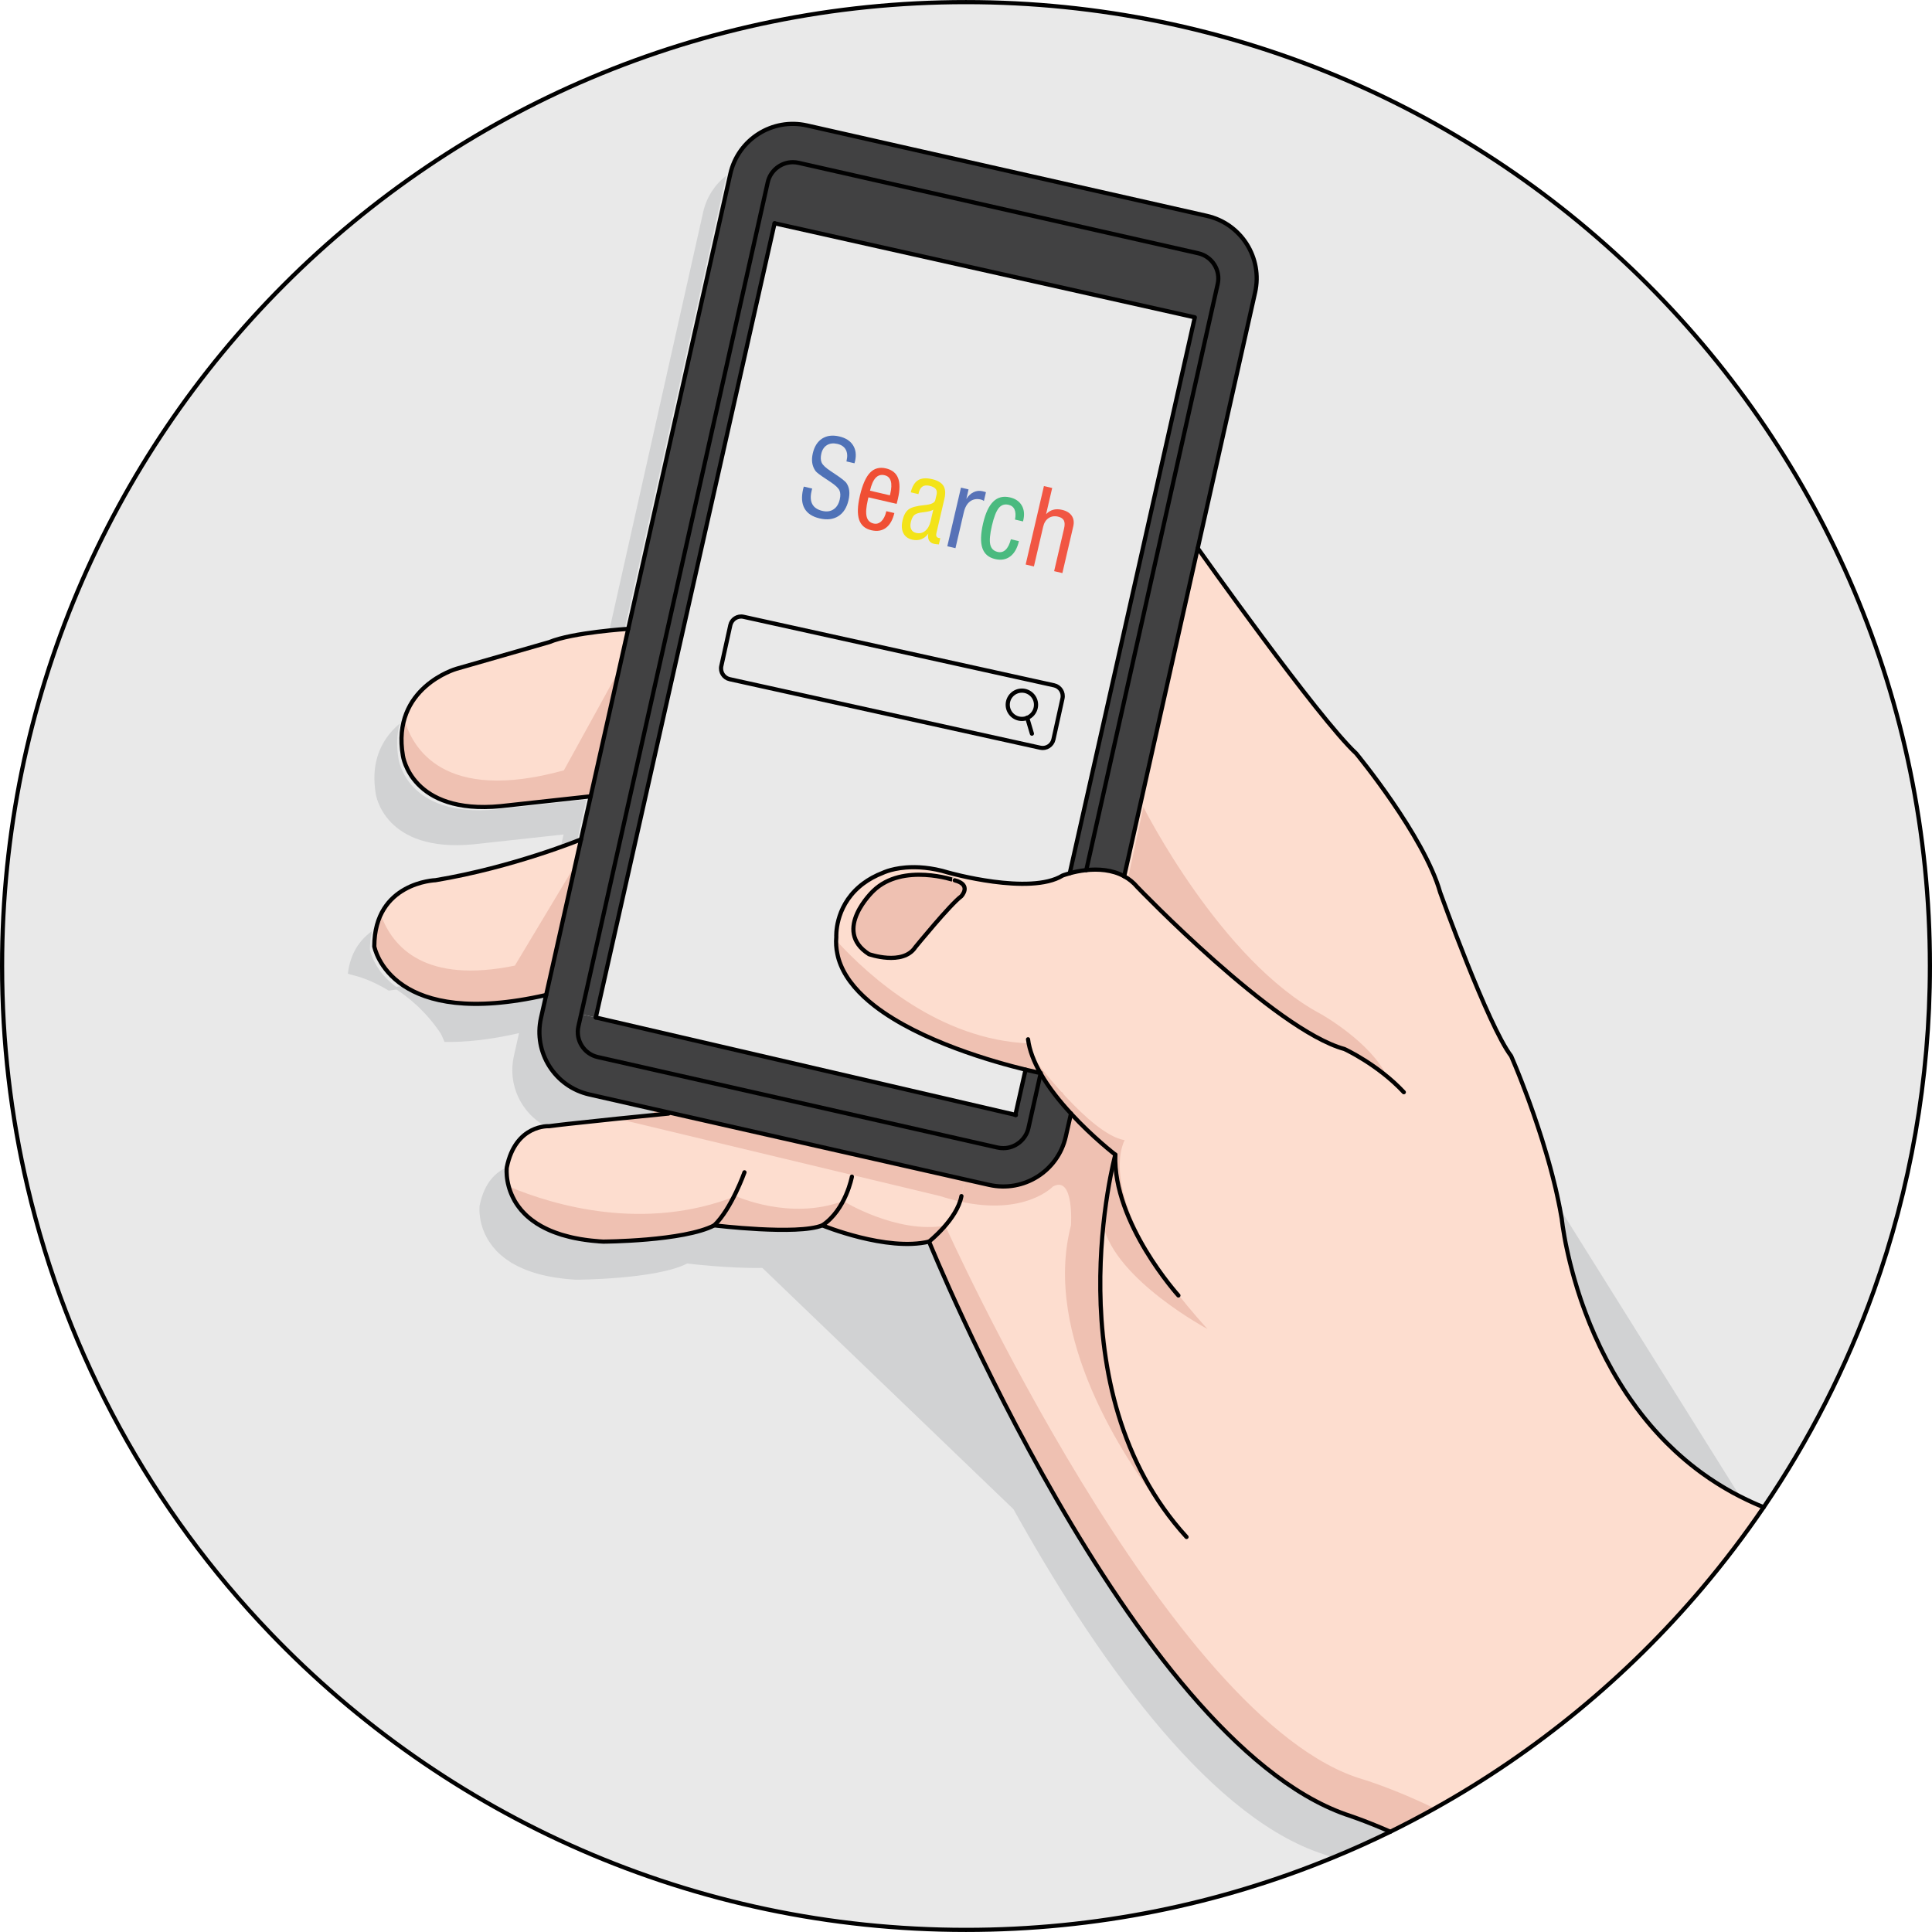 <?xml version="1.0" encoding="utf-8"?>
<!-- Created by: Science Figures, www.sciencefigures.org, Generator: Science Figures Editor -->
<!DOCTYPE svg PUBLIC "-//W3C//DTD SVG 1.1//EN" "http://www.w3.org/Graphics/SVG/1.1/DTD/svg11.dtd">
<svg version="1.1" id="Layer_1" xmlns="http://www.w3.org/2000/svg" xmlns:xlink="http://www.w3.org/1999/xlink" 
	 width="800px" height="800px" viewBox="0 0 462.67 462.66" enable-background="new 0 0 462.67 462.66" xml:space="preserve">
<g>
	<g>
		<path fill="#E9E9E9" d="M462.17,231.32c0,27.27-4.74,53.439-13.42,77.729c-6.62,18.5-15.53,35.91-26.39,51.891
			c-4.561,6.71-9.471,13.16-14.69,19.34c-17.95,21.229-39.66,39.17-64.11,52.8c-3.479,1.94-7.02,3.8-10.609,5.57
			c-4.51,2.21-9.09,4.279-13.75,6.189c-27.08,11.16-56.76,17.32-87.87,17.32c-65.521,0-124.66-27.3-166.67-71.14
			C36.58,361.72,16.14,325.03,6.58,284.16C2.59,267.19,0.5,249.5,0.5,231.32C0.5,103.84,103.84,0.5,231.33,0.5
			S462.17,103.84,462.17,231.32z"/>
	</g>
	<path fill="#E9E9E9" d="M185.495,53.468l-42.819,190.191l100.491,23.311l2.434-10.816c-7.479-1.813-25.164-6.768-36.113-15.237
		c-0.041,0.024-0.082,0.048-0.123,0.072c-13.945-11.489-7.845-22.216-7.845-22.216c3.879-9.864,12.315-11.151,15.18-11.299
		c0.061,0.091,0.131,0.176,0.19,0.268c2.613-0.208,6.1-0.045,10.253,1.232c0,0,19.511,5.518,27.314,0.695
		c0,0,0.655-0.252,1.722-0.548l29.954-133.132L185.495,53.468z"/>
	<g>
		<path fill="#D1D2D3" d="M371.746,286.521c0.464,2.052,0.878,4.106,1.22,6.144c0,0,4.775,48.846,44.902,67.568L371.746,286.521z"/>
		<path fill="#D1D2D3" d="M138.101,201.79l2.313-10.311l-21.557,2.358c-21.484,2.077-23.411-12.063-23.411-12.063
			c-0.575-3.299-0.386-6.105,0.267-8.5c-2.928,2.481-5.724,6.295-6.028,11.986c-0.002,0.078-0.009,0.152-0.011,0.23
			c-0.029,0.654-0.023,1.334,0.02,2.037c0.006,0.118,0.018,0.237,0.025,0.355c0.055,0.726,0.137,1.467,0.272,2.244
			c0,0,1.927,14.14,23.412,12.063l21.558-2.359l-0.774,3.453C136.669,202.378,138.101,201.79,138.101,201.79z"/>
		<path fill="#D1D2D3" d="M95.608,236.833c-6.068-4.033-7.02-9.406-7.02-9.406c0.002-1.646,0.179-3.112,0.481-4.437
			c-1.688,1.202-3.272,2.862-4.376,5.192c0,0,0,0.004-0.004,0.006c-0.464,0.98-0.843,2.075-1.109,3.298
			c-0.008,0.044-0.021,0.087-0.029,0.13c-0.104,0.496-0.182,1.027-0.246,1.568c0.553,0.165,1.082,0.313,1.559,0.43
			c0,0,3.62,0.773,8.236,3.621L95.608,236.833z"/>
		<path fill="#D1D2D3" d="M173.962,42.017c-2.714,2.104-4.742,5.122-5.559,8.732l-22.646,100.929
			c2.168-0.208,3.648-0.305,3.648-0.305l24.451-108.976C173.886,42.268,173.929,42.146,173.962,42.017z"/>
	</g>
	<g>
		<path fill="#D1D2D3" d="M332.95,438.65c-4.51,2.21-9.09,4.279-13.75,6.189c-2.18-0.81-3.48-1.22-3.48-1.22
			c-27.56-9.75-54.21-48.41-73.02-82.21l-60.13-57.78c-7.96,0.17-18.021-1.05-18.021-1.05c-7.35,3.81-26.59,3.88-26.59,3.88
			c-0.939-0.05-1.82-0.13-2.689-0.22c-0.25-0.03-0.5-0.061-0.75-0.09c-0.61-0.08-1.2-0.16-1.78-0.25c-0.24-0.04-0.49-0.08-0.72-0.13
			c-0.66-0.11-1.301-0.25-1.91-0.391c-0.101-0.029-0.2-0.04-0.29-0.069c-0.71-0.171-1.37-0.36-2.011-0.561
			c-0.17-0.05-0.329-0.11-0.489-0.16c-0.471-0.16-0.92-0.319-1.36-0.489c-0.17-0.07-0.35-0.15-0.52-0.221
			c-0.44-0.18-0.87-0.37-1.271-0.569c-0.11-0.061-0.229-0.11-0.34-0.16c-0.5-0.261-0.97-0.521-1.42-0.79
			c-0.101-0.07-0.19-0.13-0.29-0.19c-0.34-0.22-0.66-0.439-0.97-0.67c-0.13-0.09-0.25-0.18-0.37-0.27
			c-0.29-0.221-0.561-0.45-0.82-0.67l-0.27-0.24c-0.33-0.3-0.65-0.601-0.931-0.91c-0.05-0.05-0.09-0.11-0.13-0.16
			c-0.24-0.26-0.47-0.53-0.68-0.79c-0.08-0.1-0.15-0.2-0.22-0.3c-0.181-0.23-0.351-0.46-0.5-0.7c-0.061-0.09-0.12-0.18-0.181-0.26
			c-0.399-0.64-0.729-1.271-1-1.89c-0.04-0.08-0.069-0.171-0.109-0.261c-0.101-0.229-0.181-0.449-0.271-0.68
			c-0.03-0.08-0.06-0.16-0.09-0.25c-0.09-0.27-0.17-0.53-0.24-0.79c0-0.02-0.01-0.04-0.02-0.05c-0.71-2.62-0.46-4.58-0.46-4.58
			c1.149-5.7,4.08-8.11,6.5-9.13c0,0.02-0.011,0.069-0.021,0.149c0,0.061,0,0.12-0.01,0.2c-0.021,0.45-0.04,1.311,0.12,2.4
			c0.02,0.1,0.03,0.21,0.05,0.319c0.021,0.181,0.06,0.36,0.1,0.551c0.021,0.069,0.03,0.149,0.051,0.22
			c0.01,0.02,0.01,0.05,0.02,0.07c0,0.029,0,0.06,0.01,0.09c0.021,0.05,0.03,0.09,0.04,0.14c0,0.021,0.011,0.04,0.011,0.061
			c0.02,0.119,0.06,0.25,0.09,0.369c0.05,0.181,0.1,0.36,0.17,0.551c0.24,0.77,0.56,1.59,1.01,2.43c0.05,0.08,0.09,0.17,0.14,0.26
			c0.04,0.08,0.091,0.17,0.15,0.26c0.02,0.011,0.03,0.021,0.03,0.04v0.011c0,0,0,0.01,0.01,0.02c0.06,0.11,0.13,0.23,0.21,0.34
			l0.01,0.011c0.021,0.02,0.03,0.04,0.04,0.06c0.05,0.08,0.101,0.15,0.15,0.23c0.069,0.109,0.14,0.22,0.22,0.329
			c0.01,0.021,0.021,0.04,0.04,0.061c0.08,0.11,0.16,0.229,0.25,0.34c0.03,0.04,0.07,0.08,0.1,0.13
			c0.051,0.061,0.101,0.12,0.16,0.18c0,0-0.01,0,0,0.011c0.08,0.109,0.17,0.22,0.261,0.33l0.02,0.01c0.01,0,0.01,0.01,0.01,0.02
			c0.01,0.011,0.021,0.03,0.04,0.04c0,0.011,0.01,0.011,0.01,0.021c0.12,0.14,0.24,0.28,0.381,0.42c0.05,0.06,0.109,0.12,0.17,0.17
			c0.1,0.12,0.21,0.229,0.33,0.34c0.01,0.021,0.02,0.03,0.029,0.03c0.16,0.16,0.33,0.32,0.511,0.479
			c0.029,0.021,0.05,0.04,0.079,0.07c0.11,0.1,0.23,0.2,0.351,0.3c0.05,0.04,0.1,0.09,0.149,0.12c0.011,0.021,0.03,0.03,0.04,0.04
			c0.08,0.061,0.15,0.12,0.23,0.18c0.11,0.091,0.229,0.181,0.35,0.271c0.061,0.04,0.12,0.09,0.181,0.13
			c0.069,0.06,0.149,0.11,0.22,0.16c0.05,0.04,0.1,0.07,0.16,0.109c0.04,0.021,0.069,0.051,0.109,0.07
			c0.131,0.101,0.271,0.19,0.4,0.28c0.01,0,0.01,0.01,0.01,0.01c0.04,0.021,0.07,0.04,0.11,0.061c0.05,0.04,0.1,0.069,0.149,0.1
			l0.211,0.12c0.159,0.1,0.329,0.2,0.5,0.3c0.21,0.12,0.42,0.23,0.64,0.34c0.08,0.05,0.16,0.09,0.25,0.13
			c0.24,0.12,0.479,0.24,0.74,0.36c0,0,0,0,0.01,0.01c0.189,0.08,0.38,0.17,0.57,0.25c0.01,0,0.01,0.01,0.01,0.01
			c0.069,0.021,0.149,0.061,0.22,0.08c0.07,0.04,0.15,0.061,0.22,0.091c0.051,0.029,0.11,0.05,0.16,0.069
			c0.2,0.08,0.41,0.17,0.63,0.24c0.051,0.02,0.11,0.05,0.17,0.06c0.33,0.131,0.67,0.24,1.021,0.351c0.05,0.02,0.1,0.04,0.149,0.05
			c0.07,0.02,0.141,0.05,0.211,0.07c0.159,0.05,0.319,0.1,0.489,0.14c0.04,0.01,0.08,0.03,0.13,0.04c0.131,0.04,0.271,0.08,0.4,0.11
			c0.27,0.069,0.55,0.14,0.83,0.21l0.12,0.029c0.03,0.011,0.05,0.011,0.08,0.021c0.18,0.04,0.37,0.09,0.55,0.13
			c0.05,0.01,0.1,0.02,0.15,0.03c0.06,0.01,0.109,0.02,0.17,0.029c0.029,0.011,0.06,0.011,0.09,0.021
			c0.05,0.02,0.109,0.03,0.16,0.04c0.34,0.07,0.689,0.14,1.06,0.2c0.05,0.01,0.1,0.02,0.16,0.029c0.03,0,0.07,0.011,0.11,0.021
			c0.199,0.03,0.399,0.06,0.6,0.09c0.17,0.03,0.34,0.06,0.51,0.08c0.13,0.02,0.271,0.04,0.41,0.05c0.02,0.01,0.03,0.01,0.05,0.01
			c0,0,0.01,0.011,0.021,0c0.01,0.011,0.029,0.011,0.04,0.011c0.3,0.04,0.6,0.08,0.909,0.109c0.03,0,0.061,0.011,0.091,0.011
			c0.279,0.029,0.56,0.06,0.84,0.079c0.02,0.011,0.04,0.011,0.05,0.011c0.3,0.029,0.61,0.05,0.92,0.08c0.33,0.02,0.66,0.04,1,0.06
			c0,0,19.24-0.08,26.59-3.89c0,0,19.95,2.42,25.88,0c0,0,15.41,6.33,25.561,3.89c0,0,48.29,118.96,99.729,137.15
			C322.22,434.48,326.66,435.89,332.95,438.65z"/>
		<path fill="#D1D2D3" d="M123.062,252.888c-1.546,6.829,1.741,13.616,7.59,16.827c0.526-0.046,0.854-0.029,0.854-0.029
			c5.249-0.713,24.851-2.687,24.851-2.687l0.311-1.379l-15.519-3.518c-8.264-1.869-13.456-10.088-11.589-18.353l1.233-5.478
			c-18.22,4.156-28.442,1.561-34.14-2.225l-2.507,0.402c3.604,2.226,7.832,5.712,11.423,11.082c0,0,0.377,0.729,0.887,1.981
			c4.875,0.102,10.742-0.484,17.836-2.101L123.062,252.888z"/>
	</g>
	<path fill="#FDDDCF" d="M139.147,201.004l-8.354,37.269c-18.22,4.156-28.442,1.561-34.14-2.225
		c-6.068-4.034-7.019-9.407-7.019-9.407c0.015-15.384,14.66-15.858,14.66-15.858C122.988,207.666,139.147,201.004,139.147,201.004z"
		/>
	<path fill="#EFC1B2" d="M130.793,238.272l6.988-31.176l-14.482,24.143c-21.294,4.359-29.207-4.198-32.105-12.193
		c-0.95,2.006-1.557,4.494-1.559,7.595c0,0,0.95,5.373,7.019,9.407C102.351,239.833,112.573,242.429,130.793,238.272z"/>
	<path fill="#FDDDCF" d="M150.452,150.589l-8.993,40.105l-21.557,2.358c-21.483,2.077-23.411-12.063-23.411-12.063
		c-2.835-16.319,12.758-20.816,12.758-20.816l22.257-6.396C137.174,151.419,150.452,150.589,150.452,150.589z"/>
	<path fill="#EFC1B2" d="M148.226,160.524l-13.188,23.951c-28.778,7.939-36.272-5.355-38.214-12.229
		c-0.706,2.444-0.929,5.332-0.333,8.743c0,0,1.928,14.14,23.411,12.063l21.557-2.358L148.226,160.524z"/>
	<path fill="#FDDDCF" d="M419.47,359.7c-0.41-0.18-0.81-0.37-1.21-0.57c-0.52-0.24-1.04-0.5-1.56-0.77
		c-1.19-0.61-2.351-1.24-3.47-1.9c-0.28-0.149-0.551-0.32-0.82-0.49c-0.29-0.17-0.58-0.34-0.86-0.529
		c-0.18-0.11-0.359-0.221-0.54-0.34c-1.13-0.711-2.229-1.461-3.3-2.24c-0.18-0.13-0.37-0.26-0.55-0.4c-1.62-1.2-3.17-2.45-4.64-3.75
		c-0.45-0.39-0.9-0.8-1.341-1.21c-1.39-1.29-2.72-2.62-3.97-3.979c-0.34-0.36-0.67-0.73-1-1.101s-0.65-0.729-0.96-1.1
		c-0.729-0.851-1.43-1.71-2.11-2.58c-0.399-0.51-0.79-1.01-1.159-1.521c-0.5-0.67-0.98-1.34-1.44-2.01
		c-0.32-0.439-0.62-0.89-0.92-1.33c-0.3-0.439-0.58-0.87-0.85-1.3c-0.341-0.52-0.671-1.04-0.98-1.56
		c-1.11-1.79-2.12-3.591-3.05-5.37c-0.38-0.71-0.74-1.42-1.08-2.13c-0.18-0.36-0.351-0.71-0.521-1.061
		c-0.859-1.8-1.64-3.57-2.35-5.31c-0.16-0.391-0.31-0.771-0.46-1.16c-0.45-1.13-0.87-2.25-1.26-3.351
		c-0.15-0.42-0.29-0.84-0.44-1.25c-0.149-0.47-0.31-0.93-0.46-1.39c-0.14-0.45-0.29-0.899-0.43-1.34
		c-0.271-0.89-0.53-1.75-0.771-2.59c-0.12-0.42-0.239-0.84-0.34-1.24c-0.1-0.34-0.189-0.68-0.27-1.01
		c-0.141-0.5-0.261-0.98-0.38-1.46c-0.131-0.521-0.25-1.03-0.36-1.521c-0.04-0.18-0.08-0.35-0.12-0.52
		c-0.11-0.49-0.21-0.96-0.31-1.41c-0.08-0.36-0.15-0.72-0.221-1.06c-0.05-0.271-0.1-0.521-0.149-0.771c0-0.03-0.011-0.05-0.011-0.07
		c-0.05-0.279-0.1-0.54-0.149-0.8c-0.19-1.04-0.33-1.91-0.43-2.6c-0.021-0.17-0.04-0.33-0.061-0.48c-0.05-0.29-0.08-0.54-0.1-0.729
		c-0.011-0.101-0.021-0.181-0.03-0.25c-0.02-0.181-0.03-0.271-0.03-0.271c-0.14-0.819-0.29-1.64-0.45-2.47
		c-0.109-0.56-0.22-1.12-0.34-1.68c-0.109-0.551-0.229-1.11-0.359-1.67c-0.21-0.98-0.44-1.96-0.69-2.94
		c-0.14-0.58-0.29-1.16-0.439-1.74c-0.301-1.189-0.631-2.37-0.96-3.54c-0.15-0.529-0.301-1.06-0.461-1.58
		c-0.319-1.109-0.659-2.21-1-3.29c-0.17-0.529-0.34-1.069-0.51-1.59c-0.17-0.529-0.34-1.05-0.51-1.56c-0.68-2.05-1.35-3.99-2-5.771
		c-0.15-0.42-0.31-0.83-0.45-1.229c-0.02-0.04-0.03-0.07-0.04-0.101c-0.16-0.42-0.31-0.819-0.46-1.22
		c-0.34-0.899-0.66-1.76-0.97-2.54c-0.08-0.189-0.15-0.38-0.22-0.56c-0.03-0.07-0.061-0.141-0.08-0.21
		c-0.12-0.29-0.23-0.57-0.33-0.83c-0.141-0.351-0.28-0.681-0.4-0.99c-0.109-0.28-0.22-0.54-0.319-0.78
		c-0.2-0.489-0.381-0.93-0.54-1.29c-0.04-0.09-0.07-0.18-0.11-0.26c-0.311-0.75-0.49-1.15-0.49-1.15
		c-5.55-7.27-16.99-39.17-16.99-39.17c-3.81-13.529-20.119-33.29-20.119-33.29c-9.011-8.329-37.94-49.14-37.94-49.14l-17.61,78.561
		c-2.92-1.62-6.31-1.771-9.08-1.49c-1.569,0.17-2.949,0.479-3.96,0.76c-1.069,0.3-1.72,0.55-1.72,0.55
		c-7.81,4.82-27.32-0.7-27.32-0.7c-4.149-1.27-7.64-1.439-10.25-1.229c-1.939,0.16-3.409,0.53-4.319,0.83
		c-0.681,0.22-1.05,0.399-1.05,0.399c-1.921,0.75-3.5,1.631-4.82,2.631c-0.33,0.239-0.62,0.489-0.92,0.739
		c-0.24,0.21-0.471,0.42-0.69,0.641c-0.08,0.06-0.149,0.13-0.22,0.21c-0.08,0.069-0.15,0.149-0.22,0.22
		c-0.03,0.03-0.061,0.06-0.091,0.1c-0.13,0.141-0.26,0.271-0.369,0.41c-0.17,0.2-0.341,0.391-0.5,0.59
		c-0.2,0.25-0.4,0.511-0.58,0.771c-0.181,0.26-0.34,0.52-0.5,0.77c-0.141,0.23-0.28,0.471-0.41,0.7c-0.12,0.23-0.24,0.45-0.351,0.68
		c-0.079,0.16-0.149,0.32-0.22,0.48c-0.1,0.21-0.18,0.42-0.26,0.63s-0.16,0.42-0.23,0.62c-0.06,0.17-0.109,0.34-0.17,0.5
		c-0.13,0.43-0.239,0.85-0.33,1.25c-0.05,0.19-0.09,0.39-0.119,0.57c-0.03,0.159-0.061,0.31-0.08,0.46
		c-0.011,0.029-0.011,0.05-0.011,0.08c-0.02,0.119-0.04,0.229-0.05,0.34c-0.01,0.109-0.03,0.21-0.04,0.31
		c0,0.05-0.01,0.101-0.02,0.16c-0.09,0.95-0.05,1.53-0.05,1.53c-0.04,0.49-0.061,0.97-0.04,1.45c-0.011,0.01-0.011,0.01,0,0.02v0.01
		c-0.011,0.011-0.011,0.03,0,0.04c0,0.04,0,0.07,0.01,0.11v0.29c0.02,0.479,0.08,0.96,0.149,1.43l0.011,0.01
		c0,0.011,0,0.021,0,0.021c0.04,0.22,0.08,0.45,0.13,0.67c0.17,0.93,0.46,1.84,0.83,2.729c0.26,0.62,0.55,1.23,0.89,1.83
		c0.14,0.25,0.28,0.49,0.43,0.73c0.061,0.11,0.141,0.22,0.2,0.32c0.021,0.02,0.03,0.05,0.05,0.069c0.431,0.66,0.91,1.311,1.431,1.94
		c0.029,0.04,0.069,0.09,0.1,0.13c0.07,0.07,0.14,0.16,0.21,0.24c0.32,0.38,0.66,0.76,1.021,1.13c0.01,0.02,0.029,0.03,0.04,0.04
		c0,0,0.01,0.01,0.02,0.01c0,0.01,0.01,0.021,0.021,0.03c0.159,0.17,0.329,0.34,0.5,0.51c0.25,0.24,0.5,0.48,0.76,0.72
		c0.77,0.721,1.59,1.41,2.46,2.08c10.95,8.47,28.63,13.42,36.109,15.23c0.301,0.069,0.57,0.14,0.841,0.2
		c0.229,0.06,0.46,0.109,0.67,0.159c0.21,0.051,0.41,0.091,0.58,0.13c0.439,0.101,0.8,0.181,1.04,0.23c0.02,0,0.029,0,0.04,0.01
		c0.02,0,0.05,0,0.069,0.01c0.19,0.04,0.29,0.061,0.29,0.061c0.03,0.03,0.05,0.08,0.08,0.12c0.49,0.85,1.021,1.7,1.59,2.53
		c0.58,0.869,1.2,1.72,1.851,2.56c1.22,1.58,2.52,3.1,3.83,4.51v0.021l-1.25,5.489c-1.87,8.261-10.08,13.44-18.351,11.57
		l-5.729-1.29l-0.91,3.98c-0.03,0.14-0.061,0.279-0.09,0.42c-0.051,0.21-0.101,0.41-0.17,0.62c-0.021,0.08-0.051,0.17-0.08,0.25
		c-0.011,0.029-0.011,0.06-0.03,0.08c-0.04,0.13-0.09,0.27-0.15,0.399c-0.13,0.37-0.29,0.73-0.47,1.09
		c-0.08,0.141-0.15,0.29-0.229,0.44c-0.101,0.189-0.211,0.38-0.32,0.57c-0.09,0.17-0.19,0.329-0.3,0.489
		c-0.61,0.98-1.32,1.9-2.03,2.721c-0.12,0.14-0.24,0.279-0.37,0.42c-0.11,0.13-0.229,0.27-0.36,0.399
		c-0.109,0.12-0.22,0.24-0.33,0.36c0,0-0.01,0.01-0.02,0.01l-0.01,0.01c-0.01,0.011-0.021,0.021-0.03,0.04
		c-0.09,0.091-0.18,0.181-0.26,0.271c-0.021,0.02-0.03,0.03-0.04,0.04l-0.021,0.01c0,0.01-0.01,0.021-0.02,0.03
		c-0.08,0.09-0.16,0.16-0.24,0.24c-0.1,0.1-0.2,0.199-0.3,0.3c-0.03,0.029-0.061,0.06-0.09,0.08c-0.09,0.09-0.181,0.17-0.26,0.25
		c-0.021,0.01-0.03,0.029-0.051,0.04l-0.06,0.06c-0.01,0.021-0.021,0.03-0.03,0.03c-0.03,0.029-0.06,0.06-0.09,0.09
		c-0.01,0-0.02,0.01-0.02,0.02c-0.08,0.07-0.15,0.131-0.211,0.19c-0.01,0.01-0.02,0.02-0.029,0.02c-0.07,0.07-0.141,0.131-0.21,0.19
		c-0.04,0.04-0.08,0.08-0.12,0.1c-0.061,0.061-0.11,0.11-0.16,0.141c-0.02,0.02-0.03,0.029-0.05,0.04
		c-0.01,0.02-0.021,0.029-0.03,0.029c-0.01,0.011-0.02,0.021-0.03,0.03c-0.04,0.03-0.069,0.07-0.109,0.09
		c-0.21,0.19-0.33,0.28-0.33,0.28s48.29,118.96,99.729,137.15c0,0,4.44,1.409,10.73,4.17c3.59-1.771,7.13-3.63,10.609-5.57
		c24.45-13.63,46.16-31.57,64.11-52.8c5.22-6.18,10.13-12.63,14.69-19.34C421.38,360.55,420.42,360.14,419.47,359.7z M209.16,213.32
		c7.05-6.811,19.479-2.51,19.479-2.51c4.19,1.079,1.561,3.829,1.561,3.829c-2.63,1.91-11,12.181-11,12.181
		c-2.99,4.54-11.11,1.68-11.11,1.68C199.13,222.76,209.16,213.32,209.16,213.32z"/>
	<path fill="#EFC1B2" d="M332.136,257.778c0,0-8.384-7.34-13.594-7.797c0,0-20.73-10.895-46.177-37.551c0,0-1.544-1.594-2.237-2.029
		l3.689-17.141c0,0,18.515,36.869,42.574,49.613C316.392,242.874,328.272,249.552,332.136,257.778z"/>
	<path fill="#EFC1B2" d="M201.357,231.138c1.512,3.664,4.437,6.916,8.13,9.778c10.949,8.47,28.635,13.425,36.113,15.237
		c2.208,0.533,3.53,0.802,3.53,0.802c0.028,0.029,0.047,0.073,0.075,0.118c0.997,1.74,2.173,3.447,3.44,5.09
		c1.712-0.099,2.46-0.287,1.597-0.609c-4.217-1.57-7.775-11.689-7.775-11.689c-21.4-0.835-38.152-15.831-46.206-24.641
		c-0.022,1.087,0.04,2.153,0.264,3.186C200.702,229.342,200.987,230.249,201.357,231.138z"/>
	<path fill="#FDDDCF" d="M196.935,293.438c-5.934,2.417-25.889,0-25.889,0c-7.347,3.812-26.587,3.887-26.587,3.887
		c-25.193-1.408-23.102-17.762-23.102-17.762c2.106-10.414,10.148-9.878,10.148-9.878c5.249-0.713,24.851-2.687,24.851-2.687
		l0.311-1.379l0.742,0.162l73.74,16.677l-0.906,3.977c-1.023,5.55-7.758,10.89-7.758,10.89
		C212.337,299.772,196.935,293.438,196.935,293.438z"/>
	<g>
		<path fill="#EFC1B2" d="M289.149,318.25c-28.26-31.085-19.809-45.214-19.809-45.214c-8.251-1.284-21.995-19.811-21.995-19.811
			c-0.374,0.838-0.67,1.941-0.903,3.131c1.697,0.396,2.688,0.599,2.688,0.599c0.028,0.029,0.047,0.073,0.075,0.118
			c1.959,3.411,4.6,6.721,7.271,9.599v0.015l-1.249,5.49c-1.868,8.266-10.073,13.441-18.352,11.572l-5.727-1.29l-0.906,3.977
			c-0.078,0.435-0.207,0.866-0.349,1.294c15.619,3.486,22.261-3.592,22.261-3.592c5.139-2.771,4.321,9.301,4.321,9.301
			c-6.891,26.489,12.866,55.979,21.696,67.453c-17.775-24.99-13.963-67.369-13.963-67.369
			C267.276,306.558,289.149,318.25,289.149,318.25z"/>
		<path fill="#EFC1B2" d="M278.173,360.892c1.188,1.668,2.471,3.257,3.859,4.752C281.577,365.125,280.157,363.468,278.173,360.892z"
			/>
		<path fill="#EFC1B2" d="M282.032,365.644c0.102,0.116,0.172,0.197,0.172,0.197C282.144,365.777,282.091,365.708,282.032,365.644z"
			/>
	</g>
	<path fill="#EFC1B2" d="M156.667,265.62l-0.311,1.379c0,0-3.836,0.386-8.571,0.878l77.396,18.559
		c1.657,0.538,3.223,0.962,4.714,1.294c0.142-0.428,0.271-0.859,0.349-1.294l0.906-3.977l-73.74-16.677L156.667,265.62z"/>
	<path fill="#EFC1B2" d="M196.935,293.438c0,0,15.402,6.334,25.551,3.887c0,0,1.924-1.533,3.871-3.803
		c-11.641,2.003-24.445-5.914-24.445-5.914c-12.756,4.778-25.682-1.173-25.682-1.173c-21.971,8.603-43.479,2.274-54.409-2.298
		c1.354,4.949,6.155,12.266,22.639,13.188c0,0,19.24-0.075,26.587-3.887C171.046,293.438,191.001,295.855,196.935,293.438z"/>
	<path fill="#E9E9E9" d="M332.95,438.65c3.59-1.771,7.13-3.63,10.609-5.57"/>
	<path fill="#EFC1B2" d="M343.56,433.08c-3.479,1.94-7.02,3.8-10.609,5.57c-6.29-2.761-10.73-4.17-10.73-4.17
		c-51.439-18.19-99.729-137.15-99.729-137.15s0.17-0.14,0.47-0.4c0.01,0,0.021-0.01,0.03-0.029c0.02-0.011,0.04-0.03,0.06-0.04
		c0.021-0.021,0.04-0.04,0.07-0.061l0.08-0.08c0.04-0.029,0.08-0.06,0.12-0.1c0.069-0.06,0.14-0.12,0.21-0.19
		c0.01,0,0.02-0.01,0.029-0.02c0.04-0.05,0.091-0.09,0.131-0.13c0.029-0.021,0.05-0.04,0.08-0.07c0,0,0.01,0,0.02-0.01
		c0.03-0.03,0.06-0.061,0.09-0.09c0.01,0,0.021-0.01,0.03-0.03l0.06-0.06c0.021-0.011,0.03-0.03,0.051-0.04
		c0.079-0.08,0.17-0.16,0.26-0.25c0.029-0.021,0.06-0.051,0.09-0.08c0.1-0.101,0.2-0.2,0.3-0.3l0.24-0.24
		c0.01-0.01,0.02-0.021,0.02-0.03l0.021-0.01c0.01-0.01,0.02-0.03,0.04-0.04c0.02-0.03,0.05-0.061,0.08-0.101
		c0.029-0.02,0.05-0.04,0.069-0.069c0.04-0.03,0.07-0.07,0.11-0.101c0.01-0.02,0.021-0.029,0.03-0.04l0.01-0.01
		c0.12-0.12,0.23-0.24,0.35-0.37c0.131-0.13,0.25-0.27,0.36-0.399c0.12-0.141,0.24-0.28,0.36-0.42h0.01
		c0,0,53.43,119.05,100.12,132.619C326.49,426.14,334.12,428.44,343.56,433.08z"/>
	<path fill="#414142" d="M288.999,51.687c8.262,1.871,13.439,10.088,11.57,18.354l-13.738,61.248l-17.609,78.561
		c-2.924-1.617-6.307-1.766-9.082-1.484L291.61,68.022c0.756-3.322-1.336-6.618-4.646-7.375l-95.74-21.66
		c-0.446-0.104-0.922-0.148-1.364-0.148c-2.85,0-5.374,2.018-5.996,4.793l-44.687,199.242l-0.653,2.893
		c-0.759,3.324,1.333,6.633,4.643,7.375l95.741,21.662c0.461,0.104,0.922,0.146,1.383,0.146c2.834,0,5.354-2.016,5.992-4.793
		l2.924-13.084c1.959,3.411,4.6,6.721,7.271,9.599v0.015l-1.249,5.49c-1.868,8.266-10.073,13.441-18.352,11.572l-5.727-1.29
		l-73.74-16.677l-0.742-0.162l-15.519-3.518c-8.264-1.869-13.456-10.088-11.589-18.353l1.233-5.478l8.354-37.269l2.312-10.31
		l8.993-40.105l24.451-108.977c1.869-8.265,10.087-13.441,18.352-11.572L288.999,51.687z"/>
	<path fill="#414142" d="M286.964,60.647c3.311,0.757,5.402,4.053,4.646,7.375L260.14,208.364c-1.573,0.163-2.953,0.476-3.961,0.757
		l29.954-133.132L185.495,53.468l-42.819,190.191l-3.499-0.785l44.687-199.242c0.622-2.775,3.146-4.793,5.996-4.793
		c0.442,0,0.918,0.044,1.364,0.148L286.964,60.647z"/>
	<path fill="#414142" d="M243.272,266.999c-0.016-0.015-0.062-0.015-0.105-0.029l2.434-10.816c2.208,0.533,3.53,0.802,3.53,0.802
		c0.028,0.029,0.047,0.073,0.075,0.118l-2.924,13.084c-0.639,2.777-3.158,4.793-5.992,4.793c-0.461,0-0.922-0.043-1.383-0.146
		l-95.741-21.662c-3.31-0.742-5.401-4.051-4.643-7.375l0.653-2.893l3.499,0.785l100.491,23.311
		C242.854,266.97,243.211,267.014,243.272,266.999z"/>
	<path fill="#EFC1B2" d="M228.64,210.812c4.186,1.083,1.559,3.826,1.559,3.826c-2.624,1.916-10.994,12.183-10.994,12.183
		c-2.996,4.542-11.112,1.676-11.112,1.676c-8.96-5.74,1.069-15.176,1.069-15.176C216.208,206.511,228.64,210.812,228.64,210.812z"/>
	<path fill="none" stroke="#010101" stroke-linecap="round" stroke-linejoin="round" stroke-miterlimit="10" d="M267.097,276.511
		c0,0-15.279,56.142,17.049,91.557"/>
	<path fill="none" stroke="#010101" stroke-linecap="round" stroke-linejoin="round" stroke-miterlimit="10" d="M256.477,266.672
		c-2.671-2.878-5.312-6.188-7.271-9.599c-0.028-0.045-0.047-0.089-0.075-0.118c-1.513-2.687-2.612-5.415-2.938-8.073"/>
	<path fill="none" stroke="#010101" stroke-linecap="round" stroke-linejoin="round" stroke-miterlimit="10" d="M282.204,310.232
		c0,0-15.729-17.374-15.107-33.722c0,0-5.326-4.082-10.62-9.824"/>
	<path fill="none" stroke="#010101" stroke-linecap="round" stroke-linejoin="round" stroke-miterlimit="10" d="M249.131,256.955
		c0,0-1.322-0.269-3.53-0.802c-7.479-1.813-25.164-6.768-36.113-15.237c-3.693-2.862-6.618-6.114-8.13-9.778
		c-0.37-0.889-0.655-1.796-0.832-2.729c-0.281-1.307-0.372-2.658-0.251-4.051c0,0-0.43-6.914,5.505-12.018
		c0.296-0.252,0.591-0.504,0.918-0.742c1.322-0.994,2.906-1.883,4.823-2.625c0,0,0.37-0.18,1.051-0.402
		c0.907-0.297,2.377-0.668,4.318-0.83c2.613-0.208,6.1-0.045,10.253,1.232c0,0,19.511,5.518,27.314,0.695
		c0,0,0.655-0.252,1.722-0.548c1.008-0.281,2.388-0.594,3.961-0.757c2.775-0.281,6.158-0.133,9.082,1.484
		c1.141,0.623,2.211,1.469,3.144,2.582c0,0,32.82,34.197,49.585,38.781c0,0,8.026,3.681,14.229,10.342"/>
	<path fill="none" stroke="#010101" stroke-linecap="round" stroke-linejoin="round" stroke-miterlimit="10" d="M209.161,213.32
		c0,0-10.029,9.436-1.069,15.176c0,0,8.116,2.866,11.112-1.676c0,0,8.37-10.267,10.994-12.183c0,0,2.627-2.743-1.559-3.826
		C228.64,210.812,216.208,206.511,209.161,213.32z"/>
	<path fill="none" stroke="#010101" stroke-linecap="round" stroke-linejoin="round" stroke-miterlimit="10" d="M256.477,266.672
		v0.015l-1.249,5.49c-1.868,8.266-10.073,13.441-18.352,11.572l-5.727-1.29l-73.74-16.677l-0.742-0.162l-15.519-3.518
		c-8.264-1.869-13.456-10.088-11.589-18.353l1.233-5.478l8.354-37.269l2.312-10.31l8.993-40.105l24.451-108.977
		c1.869-8.265,10.087-13.441,18.352-11.572l95.744,21.646c8.262,1.871,13.439,10.088,11.57,18.354l-13.738,61.248l-17.609,78.561"/>
	<path fill="none" stroke="#010101" stroke-linecap="round" stroke-linejoin="round" stroke-miterlimit="10" d="M249.234,256.97
		l-0.028,0.104l-2.924,13.084c-0.639,2.777-3.158,4.793-5.992,4.793c-0.461,0-0.922-0.043-1.383-0.146l-95.741-21.662
		c-3.31-0.742-5.401-4.051-4.643-7.375l0.653-2.893l44.687-199.242c0.622-2.775,3.146-4.793,5.996-4.793
		c0.442,0,0.918,0.044,1.364,0.148l95.74,21.66c3.311,0.757,5.402,4.053,4.646,7.375L260.14,208.364v0.015"/>
	
		<line fill="none" stroke="#010101" stroke-linecap="round" stroke-linejoin="round" stroke-miterlimit="10" x1="142.676" y1="243.659" x2="185.495" y2="53.468"/>
	<path fill="none" stroke="#010101" stroke-linecap="round" stroke-linejoin="round" stroke-miterlimit="10" d="M243.272,266.999
		c-0.016-0.015-0.062-0.015-0.105-0.029l-100.491-23.311"/>
	<path fill="none" stroke="#010101" stroke-linecap="round" stroke-linejoin="round" stroke-miterlimit="10" d="M243.167,266.97
		c-0.313,0,0.044,0.044,0.105,0.029c0.014,0.015,0.014,0.015,0.014,0"/>
	
		<line fill="none" stroke="#010101" stroke-linecap="round" stroke-linejoin="round" stroke-miterlimit="10" x1="245.601" y1="256.153" x2="243.167" y2="266.97"/>
	<polyline fill="none" stroke="#010101" stroke-linecap="round" stroke-linejoin="round" stroke-miterlimit="10" points="
		185.495,53.468 286.133,75.989 256.179,209.121 	"/>
	<path fill="none" stroke="#010101" stroke-linecap="round" stroke-linejoin="round" stroke-miterlimit="10" d="M332.95,438.65
		c-6.29-2.761-10.73-4.17-10.73-4.17c-51.439-18.19-99.729-137.15-99.729-137.15c-10.15,2.44-25.561-3.89-25.561-3.89
		c-5.93,2.42-25.88,0-25.88,0c-7.35,3.81-26.59,3.89-26.59,3.89c-0.34-0.02-0.67-0.04-1-0.06c-0.17-0.021-0.34-0.03-0.51-0.051
		c-0.15-0.01-0.311-0.02-0.46-0.04c-0.28-0.02-0.561-0.05-0.84-0.079c-0.03,0-0.061-0.011-0.091-0.011
		c-0.31-0.029-0.609-0.069-0.909-0.109c-0.04,0-0.08-0.011-0.11-0.021c-0.14-0.01-0.28-0.03-0.41-0.05
		c-0.17-0.021-0.34-0.05-0.51-0.08c-0.2-0.03-0.4-0.06-0.6-0.09c-0.04-0.01-0.08-0.021-0.11-0.021c-0.061-0.01-0.11-0.02-0.16-0.029
		c-0.37-0.061-0.72-0.13-1.06-0.2c-0.141-0.03-0.28-0.061-0.42-0.09c-0.051-0.011-0.101-0.021-0.15-0.03
		c-0.21-0.05-0.43-0.1-0.63-0.15c-0.04-0.01-0.08-0.02-0.12-0.029c-0.39-0.09-0.771-0.19-1.13-0.301
		c-0.25-0.06-0.49-0.13-0.72-0.199c-0.07-0.021-0.141-0.051-0.211-0.07c-0.05-0.01-0.1-0.03-0.149-0.05
		c-0.351-0.11-0.69-0.22-1.021-0.351c-0.06-0.01-0.119-0.04-0.17-0.06c-0.22-0.07-0.43-0.16-0.63-0.24
		c-0.05-0.02-0.109-0.04-0.16-0.069c-0.149-0.051-0.29-0.12-0.439-0.171c0,0,0-0.01-0.01-0.01c-0.16-0.069-0.311-0.14-0.46-0.21
		c-0.04-0.01-0.08-0.03-0.11-0.04c-0.01-0.01-0.01-0.01-0.01-0.01c-0.261-0.12-0.5-0.24-0.74-0.36
		c-0.311-0.149-0.601-0.31-0.89-0.47c-0.23-0.13-0.45-0.27-0.671-0.41c-0.1-0.05-0.199-0.12-0.3-0.17c0,0,0-0.01-0.01-0.01
		c-0.13-0.09-0.27-0.18-0.4-0.28c-0.239-0.149-0.46-0.31-0.67-0.47c-0.399-0.3-0.77-0.601-1.12-0.91
		c-0.029-0.03-0.05-0.05-0.079-0.07c-0.311-0.279-0.601-0.56-0.87-0.85c-0.21-0.21-0.4-0.43-0.601-0.65c0-0.01,0-0.02-0.01-0.02
		c-0.19-0.23-0.38-0.46-0.55-0.69c-0.08-0.109-0.17-0.229-0.25-0.34c-0.141-0.2-0.271-0.39-0.4-0.59c-0.01-0.03-0.04-0.07-0.06-0.1
		c-0.07-0.11-0.141-0.23-0.21-0.341c0-0.02-0.011-0.029-0.03-0.04c-0.05-0.1-0.11-0.199-0.16-0.3c-0.5-0.91-0.87-1.81-1.14-2.649
		c-0.061-0.181-0.11-0.37-0.16-0.551c-0.54-1.939-0.53-3.529-0.5-4.22c0.01-0.08,0.01-0.14,0.01-0.2
		c0.01-0.08,0.021-0.13,0.021-0.149c0-0.01,0-0.01,0-0.01c2.1-10.41,10.149-9.87,10.149-9.87c0.49-0.07,1.141-0.15,1.92-0.24
		c0.13-0.021,0.261-0.03,0.4-0.05c0.27-0.03,0.55-0.061,0.85-0.101c0.15-0.01,0.301-0.029,0.46-0.05c0.301-0.03,0.62-0.07,0.95-0.11
		c3.33-0.369,7.67-0.819,11.75-1.25c6.46-0.649,12.26-1.229,12.26-1.229"/>
	<path fill="none" stroke="#010101" stroke-linecap="round" stroke-linejoin="round" stroke-miterlimit="10" d="M178.285,280.737
		c0,0-3.087,8.709-7.239,12.701"/>
	<path fill="none" stroke="#010101" stroke-linecap="round" stroke-linejoin="round" stroke-miterlimit="10" d="M204.012,281.775
		c0,0-1.47,7.94-7.077,11.663"/>
	<path fill="none" stroke="#010101" stroke-linecap="round" stroke-linejoin="round" stroke-miterlimit="10" d="M222.485,297.325
		c0,0,6.734-5.34,7.758-10.89"/>
	<path fill="none" stroke="#010101" stroke-linecap="round" stroke-linejoin="round" stroke-miterlimit="10" d="M139.147,201.004
		c0,0-16.159,6.662-34.853,9.778c0,0-14.646,0.475-14.66,15.858c0,0,0.95,5.373,7.019,9.407c5.697,3.785,15.92,6.381,34.14,2.225"/>
	<path fill="none" stroke="#010101" stroke-linecap="round" stroke-linejoin="round" stroke-miterlimit="10" d="M150.452,150.589
		c0,0-13.278,0.83-18.946,3.189l-22.257,6.396c0,0-15.593,4.497-12.758,20.816c0,0,1.928,14.14,23.411,12.063l21.557-2.358"/>
	<path fill="none" stroke="#010101" stroke-linecap="round" stroke-linejoin="round" stroke-miterlimit="10" d="M422.36,360.94
		c-0.98-0.391-1.94-0.801-2.891-1.24c-0.41-0.18-0.81-0.37-1.21-0.57c-0.52-0.24-1.04-0.5-1.56-0.77
		c-1.19-0.601-2.351-1.23-3.47-1.9c-0.28-0.149-0.551-0.32-0.82-0.49c-0.29-0.17-0.58-0.34-0.86-0.529
		c-0.18-0.101-0.359-0.221-0.54-0.34c-1.13-0.711-2.229-1.461-3.3-2.24c-0.18-0.13-0.37-0.26-0.55-0.4
		c-1.62-1.2-3.17-2.45-4.64-3.75c-0.45-0.39-0.9-0.8-1.341-1.21c-1.39-1.29-2.72-2.62-3.97-3.979c-0.34-0.36-0.68-0.73-1-1.101
		c-0.33-0.37-0.65-0.729-0.96-1.1c-0.729-0.851-1.43-1.71-2.11-2.58c-0.39-0.5-0.779-1.01-1.159-1.521
		c-0.5-0.67-0.98-1.34-1.44-2.01c-0.32-0.439-0.62-0.89-0.92-1.33c-0.29-0.43-0.58-0.87-0.85-1.3c-0.341-0.52-0.671-1.04-0.98-1.56
		c-1.11-1.79-2.12-3.591-3.05-5.37c-0.38-0.71-0.74-1.42-1.08-2.13c-0.18-0.36-0.351-0.71-0.521-1.061
		c-0.859-1.8-1.64-3.57-2.35-5.31c-0.16-0.391-0.31-0.771-0.46-1.16c-0.45-1.13-0.87-2.25-1.26-3.351
		c-0.15-0.42-0.29-0.84-0.44-1.25c-0.149-0.47-0.31-0.93-0.46-1.39c-0.14-0.45-0.29-0.899-0.43-1.34
		c-0.271-0.89-0.53-1.75-0.771-2.59c-0.12-0.42-0.229-0.83-0.34-1.24c-0.1-0.34-0.189-0.68-0.27-1.01
		c-0.141-0.5-0.261-0.98-0.38-1.46c-0.131-0.521-0.25-1.03-0.36-1.521c-0.04-0.18-0.08-0.35-0.12-0.52
		c-0.11-0.49-0.21-0.96-0.31-1.41c-0.08-0.36-0.15-0.72-0.221-1.06c-0.05-0.271-0.1-0.521-0.149-0.771c0-0.03-0.011-0.05-0.011-0.07
		c-0.05-0.279-0.1-0.54-0.149-0.8c-0.19-1.04-0.33-1.91-0.43-2.6c-0.021-0.17-0.04-0.33-0.061-0.48c-0.05-0.29-0.08-0.54-0.1-0.729
		c-0.011-0.101-0.021-0.181-0.03-0.25c-0.02-0.181-0.03-0.271-0.03-0.271c-0.14-0.819-0.29-1.64-0.45-2.47
		c-0.1-0.56-0.22-1.12-0.34-1.68c-0.109-0.551-0.229-1.11-0.359-1.67c-0.21-0.98-0.44-1.96-0.69-2.94
		c-0.14-0.58-0.29-1.16-0.439-1.74c-0.301-1.189-0.631-2.37-0.96-3.54c-0.15-0.529-0.301-1.06-0.461-1.58
		c-0.319-1.109-0.659-2.21-1-3.29c-0.17-0.529-0.34-1.069-0.51-1.59c-0.17-0.529-0.34-1.05-0.51-1.56c-0.68-2.05-1.35-3.99-2-5.771
		c-0.15-0.42-0.31-0.83-0.45-1.229c-0.02-0.04-0.03-0.07-0.04-0.101c-0.16-0.42-0.31-0.819-0.46-1.22
		c-0.34-0.899-0.66-1.76-0.97-2.54c-0.08-0.189-0.15-0.38-0.22-0.56c-0.03-0.07-0.061-0.141-0.08-0.21
		c-0.12-0.29-0.23-0.57-0.33-0.83c-0.141-0.351-0.28-0.681-0.4-0.99c-0.12-0.28-0.22-0.54-0.319-0.78
		c-0.2-0.489-0.381-0.93-0.54-1.29c-0.04-0.09-0.07-0.18-0.11-0.26c-0.311-0.75-0.49-1.15-0.49-1.15
		c-5.55-7.27-16.99-39.17-16.99-39.17c-3.81-13.529-20.119-33.29-20.119-33.29c-9.011-8.329-37.94-49.14-37.94-49.14"/>
	<g>
		<path fill="#4F72B7" d="M192.493,116.524l2,0.466l-0.157,0.672c-0.296,1.275-0.226,2.31,0.212,3.095
			c0.438,0.787,1.233,1.318,2.389,1.586c1.041,0.244,1.932,0.12,2.672-0.367c0.739-0.489,1.238-1.281,1.493-2.379
			c0.204-0.878,0.18-1.598-0.07-2.158c-0.252-0.561-0.955-1.229-2.112-2.002c-0.275-0.185-0.66-0.441-1.158-0.771
			c-1.393-0.908-2.213-1.535-2.469-1.885c-0.41-0.587-0.673-1.227-0.779-1.926c-0.107-0.699-0.063-1.469,0.134-2.315
			c0.382-1.636,1.13-2.808,2.249-3.522c1.116-0.711,2.481-0.883,4.092-0.506c1.529,0.354,2.627,1.061,3.295,2.115
			c0.665,1.057,0.824,2.338,0.474,3.844c-0.011,0.047-0.032,0.125-0.067,0.232c-0.034,0.106-0.056,0.187-0.066,0.236l-1.928-0.447
			l0.047-0.197c0.244-1.059,0.176-1.932-0.205-2.625c-0.385-0.696-1.047-1.152-1.99-1.371c-0.979-0.228-1.809-0.133-2.5,0.285
			c-0.688,0.419-1.141,1.096-1.357,2.031c-0.206,0.887-0.176,1.619,0.092,2.194c0.27,0.577,0.992,1.251,2.168,2.022
			c0.139,0.094,0.347,0.23,0.621,0.416c1.791,1.18,2.838,1.992,3.137,2.44c0.362,0.539,0.585,1.143,0.664,1.813
			c0.081,0.67,0.021,1.437-0.181,2.3c-0.415,1.78-1.231,3.052-2.444,3.815c-1.217,0.763-2.701,0.94-4.457,0.529
			c-1.751-0.406-2.959-1.202-3.625-2.385c-0.667-1.186-0.781-2.725-0.34-4.621c0.015-0.063,0.043-0.166,0.082-0.307
			C192.449,116.691,192.478,116.589,192.493,116.524z"/>
		<path fill="#F04F34" d="M212.252,122.411l1.927,0.449c-0.401,1.654-1.078,2.836-2.025,3.541c-0.949,0.705-2.111,0.897-3.484,0.576
			c-1.514-0.352-2.492-1.201-2.938-2.549c-0.444-1.345-0.381-3.256,0.194-5.729c0.611-2.619,1.418-4.451,2.42-5.5
			c1.004-1.049,2.279-1.392,3.824-1.033c1.453,0.34,2.418,1.108,2.891,2.305c0.471,1.199,0.461,2.858-0.033,4.973
			c-0.078,0.332-0.141,0.586-0.183,0.754c-0.044,0.17-0.085,0.323-0.126,0.458l-6.749-1.558l-0.146,0.622
			c-0.408,1.757-0.504,3.085-0.283,3.984c0.219,0.901,0.771,1.455,1.658,1.661c0.691,0.162,1.308-0.016,1.852-0.526
			c0.543-0.513,0.938-1.29,1.18-2.33L212.252,122.411z M208.34,117.501l4.771,1.111l0.088-0.379c0.301-1.292,0.34-2.313,0.115-3.055
			c-0.228-0.742-0.718-1.2-1.474-1.377c-0.847-0.199-1.558,0.008-2.132,0.615S208.679,116.054,208.34,117.501z"/>
		<path fill="#F3E318" d="M224.841,130.37c-0.262-0.016-0.486-0.037-0.673-0.06c-0.188-0.021-0.36-0.051-0.515-0.087
			c-0.553-0.129-0.945-0.405-1.183-0.83c-0.235-0.422-0.291-0.958-0.165-1.607c-0.468,0.647-1.031,1.094-1.688,1.344
			c-0.659,0.25-1.379,0.285-2.16,0.104c-1.016-0.238-1.728-0.765-2.132-1.579c-0.408-0.814-0.467-1.842-0.179-3.077
			c0.282-1.212,0.759-2.073,1.433-2.585c0.67-0.514,1.945-0.859,3.822-1.04l0.041-0.003c1.542-0.147,2.389-0.541,2.537-1.184
			l0.302-1.292c0.136-0.579,0.067-1.038-0.2-1.378c-0.268-0.344-0.764-0.598-1.488-0.766c-0.699-0.163-1.262-0.102-1.688,0.186
			c-0.427,0.285-0.729,0.809-0.905,1.564l-0.057,0.244l-1.842-0.428c0.357-1.426,0.941-2.395,1.756-2.898
			c0.811-0.504,1.93-0.592,3.351-0.262c1.335,0.313,2.239,0.842,2.712,1.589c0.473,0.751,0.558,1.779,0.252,3.089l-1.912,8.211
			c-0.084,0.365-0.081,0.643,0.014,0.832c0.092,0.188,0.285,0.317,0.577,0.385c0.058,0.014,0.149,0.022,0.278,0.027
			c0.016,0.003,0.032,0.003,0.051-0.002L224.841,130.37z M223.499,122.046c-0.387,0.27-1.155,0.475-2.302,0.609
			c-0.097,0.012-0.167,0.021-0.211,0.027c-0.985,0.105-1.661,0.324-2.032,0.658c-0.368,0.335-0.646,0.893-0.827,1.672
			c-0.162,0.701-0.134,1.279,0.088,1.733c0.22,0.452,0.608,0.746,1.171,0.876c0.814,0.19,1.535,0.033,2.162-0.476
			c0.627-0.505,1.063-1.278,1.306-2.319L223.499,122.046z"/>
		<path fill="#5772B7" d="M226.859,130.815l3.27-14.041l1.819,0.424l-0.534,2.293c0.475-0.755,1.054-1.299,1.735-1.627
			c0.682-0.33,1.391-0.408,2.131-0.238c0.221,0.053,0.39,0.096,0.504,0.131c0.117,0.033,0.225,0.072,0.328,0.113l-0.489,2.1
			c-0.092-0.082-0.198-0.152-0.319-0.21c-0.119-0.058-0.255-0.104-0.41-0.141c-1.009-0.233-1.87-0.083-2.588,0.453
			c-0.715,0.536-1.212,1.401-1.491,2.597l-2.003,8.602L226.859,130.815z"/>
		<path fill="#4ABA7F" d="M242.081,129.137l1.926,0.45c-0.396,1.699-1.092,2.921-2.088,3.668c-0.997,0.746-2.207,0.953-3.631,0.619
			c-1.561-0.362-2.575-1.248-3.041-2.649c-0.469-1.401-0.404-3.378,0.189-5.924c0.57-2.447,1.385-4.185,2.449-5.21
			c1.06-1.025,2.384-1.354,3.97-0.984c1.31,0.305,2.253,0.947,2.825,1.924c0.574,0.979,0.7,2.158,0.378,3.54l-0.067,0.294
			l-1.916-0.446c0.188-0.993,0.15-1.792-0.111-2.394c-0.264-0.602-0.744-0.984-1.443-1.146c-0.96-0.223-1.744,0.043-2.354,0.798
			c-0.607,0.754-1.15,2.153-1.626,4.192c-0.479,2.068-0.613,3.578-0.397,4.532c0.215,0.954,0.805,1.545,1.773,1.769
			c0.731,0.172,1.369-0.003,1.91-0.52C241.366,131.132,241.784,130.296,242.081,129.137z"/>
		<path fill="#F15643" d="M245.622,135.185l4.375-18.789l1.978,0.461l-1.46,6.271c0.51-0.533,1.079-0.885,1.705-1.055
			c0.627-0.174,1.33-0.168,2.111,0.015c1.082,0.253,1.859,0.726,2.33,1.423c0.474,0.697,0.591,1.55,0.357,2.559l-2.602,11.164
			l-1.975-0.461l2.381-10.221c0.193-0.834,0.176-1.47-0.049-1.918c-0.227-0.447-0.685-0.75-1.376-0.912
			c-0.87-0.203-1.63-0.087-2.279,0.344c-0.65,0.433-1.083,1.119-1.303,2.064l-2.216,9.515L245.622,135.185z"/>
	</g>
	<path fill="none" stroke="#010101" stroke-linecap="round" stroke-linejoin="round" stroke-miterlimit="10" d="M252.278,177.052
		c-0.314,1.424-1.724,2.322-3.146,2.008l-74.385-16.413c-1.425-0.313-2.323-1.723-2.01-3.147l2.16-9.79
		c0.314-1.424,1.724-2.323,3.148-2.01l74.385,16.414c1.423,0.315,2.322,1.723,2.008,3.147L252.278,177.052z"/>
	
		<circle fill="none" stroke="#010101" stroke-linecap="round" stroke-linejoin="round" stroke-miterlimit="10" cx="244.718" cy="168.769" r="3.389"/>
	
		<line fill="none" stroke="#010101" stroke-linecap="round" stroke-linejoin="round" stroke-miterlimit="10" x1="247.118" y1="175.688" x2="245.988" y2="171.875"/>
	<g>
		<path fill="none" stroke="#010101" stroke-linecap="round" stroke-linejoin="round" stroke-miterlimit="10" d="M462.17,231.32
			c0,27.27-4.74,53.439-13.42,77.729c-6.62,18.5-15.53,35.91-26.39,51.891c-4.561,6.71-9.471,13.16-14.69,19.34
			c-17.95,21.229-39.66,39.17-64.11,52.8c-3.479,1.94-7.02,3.8-10.609,5.57c-4.51,2.21-9.09,4.279-13.75,6.189
			c-27.08,11.16-56.76,17.32-87.87,17.32c-65.521,0-124.66-27.3-166.67-71.14C36.58,361.72,16.14,325.03,6.58,284.16
			C2.59,267.19,0.5,249.5,0.5,231.32C0.5,103.84,103.84,0.5,231.33,0.5S462.17,103.84,462.17,231.32z"/>
	</g>
</g>
</svg>